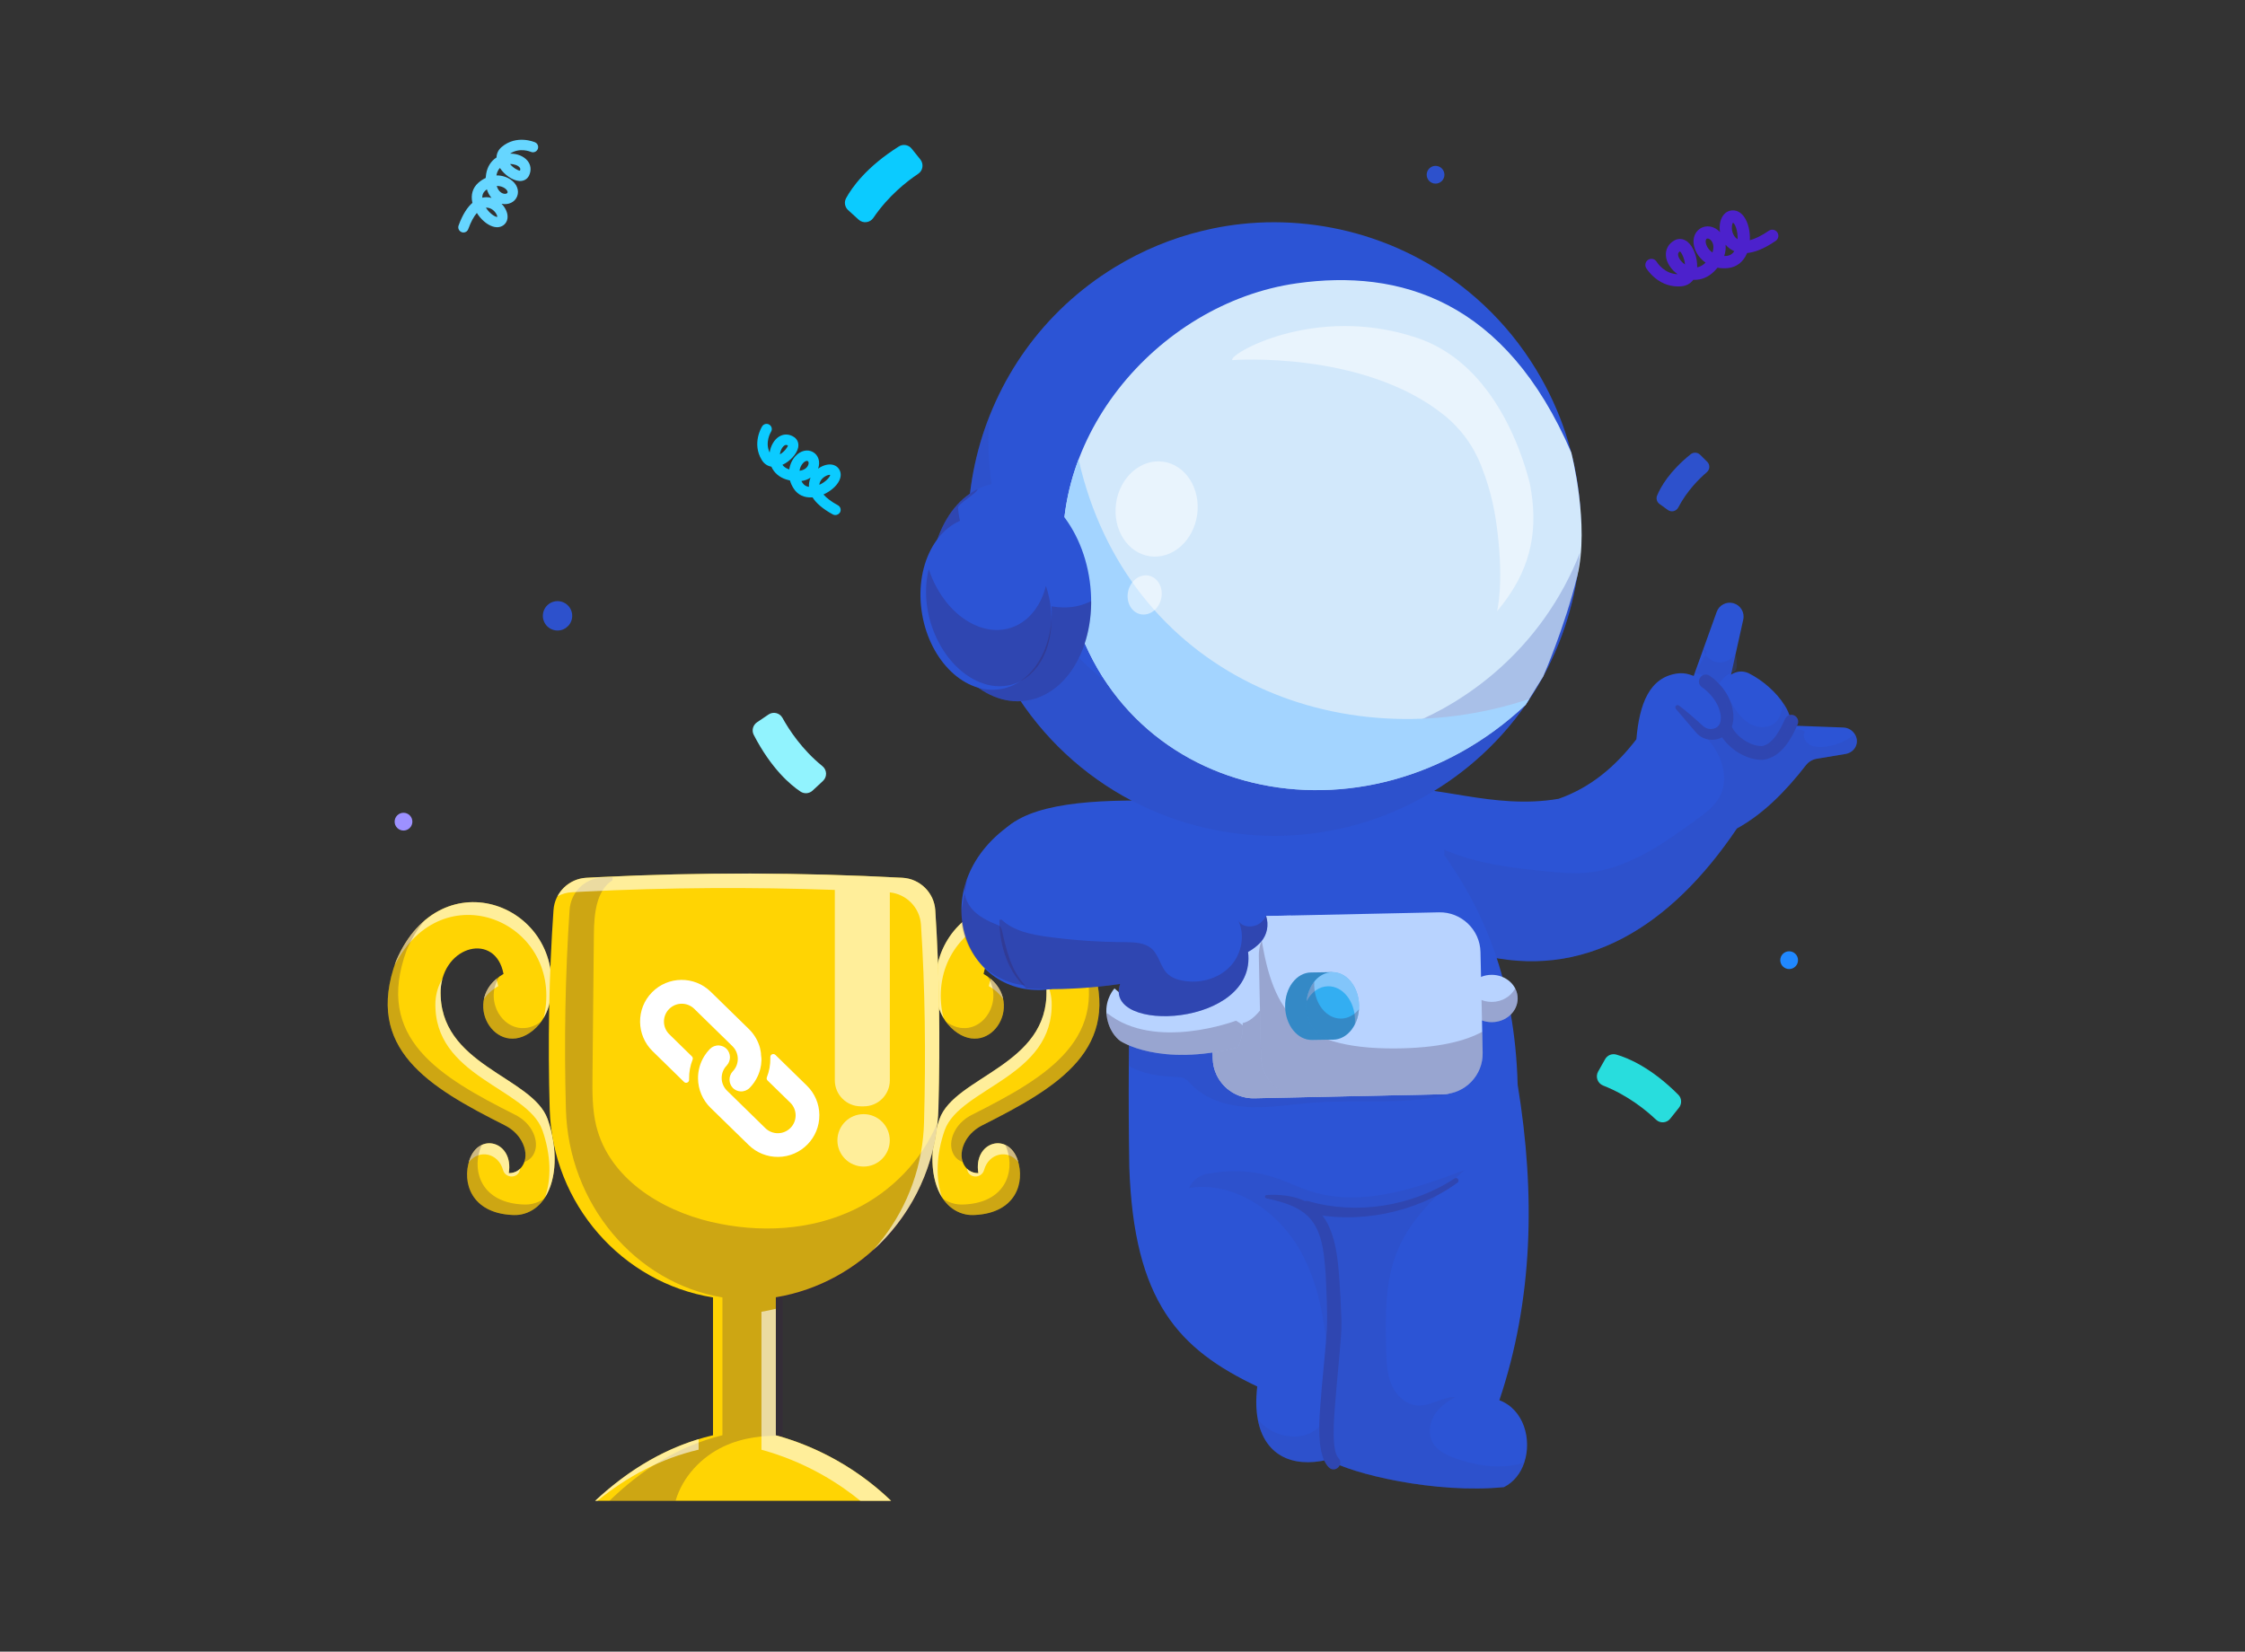 <?xml version="1.0" encoding="UTF-8"?>
<svg xmlns="http://www.w3.org/2000/svg" width="530" height="390" viewBox="0 0 530 390" fill="none">
  <rect x="0" y="0" width="530" height="390" fill="#333333" stroke="none"/>
  <g clip-path="url(#clip0_1756_448)">
    <path d="M398.742 162.686L405.275 144.482C405.852 142.872 407.573 141.977 409.215 142.43C410.902 142.895 411.932 144.595 411.547 146.307L407.913 162.698H398.742V162.686Z" fill="#2C54D5"></path>
    <path d="M438.189 176.032C438.189 176.054 438.177 176.066 438.166 176.088C437.77 177.131 436.796 177.845 435.698 178.027L428.848 179.172C427.863 179.342 426.98 179.874 426.357 180.668C421.477 186.959 416.178 192.253 410.042 195.63C394.406 218.845 373.89 231.745 349.095 225.329L339.8 208.145L328.059 186.449C338.464 184.862 352.333 191.312 367.969 188.614C375.668 185.905 381.476 180.849 386.311 174.569C387.024 166.215 389.379 159.913 396.025 159.017C396.987 158.893 397.973 158.983 398.901 159.278C401.256 160.026 403.396 161.103 405.185 162.69C407.46 159.686 409.872 157.725 412.737 158.915C416.246 160.672 419.439 163.529 421.296 166.521C421.602 167.009 421.873 167.508 422.1 168.006C422.621 169.14 422.938 170.262 422.983 171.328L435.177 171.781C436.343 171.826 437.351 172.472 437.894 173.379C438.381 174.15 438.528 175.102 438.189 176.032Z" fill="#2C54D5"></path>
    <path d="M403.635 159.58C406.783 161.779 409.251 165.406 409.217 169.385C409.24 170.836 408.719 172.377 407.609 173.352C405.583 175.268 402.175 175.098 400.409 172.967L400.125 172.638L395.642 167.39C395.449 167.163 395.472 166.812 395.699 166.619C395.914 166.426 396.231 166.46 396.434 166.642C398.291 168.047 400.024 169.578 401.722 171.13C402.277 171.697 402.979 172.128 403.794 172.139C406.885 172.083 406.522 168.852 405.605 166.766C404.824 165.032 403.488 163.49 401.846 162.289C400.024 161.065 401.79 158.367 403.635 159.58Z" fill="#2F46B1"></path>
    <path d="M415.996 179.426C411.513 179.426 407.097 175.912 405.772 172.636C405.433 171.809 405.84 170.868 406.667 170.528C407.493 170.199 408.433 170.596 408.773 171.423C409.667 173.645 412.883 176.127 415.894 176.184C417.898 175.867 419.665 173.826 421.419 169.757C421.77 168.941 422.733 168.555 423.548 168.918C424.363 169.269 424.748 170.233 424.386 171.049C422.948 174.382 420.525 178.87 416.2 179.415C416.132 179.415 416.064 179.426 415.996 179.426Z" fill="#2F46B1"></path>
    <g opacity="0.25">
      <path d="M398.277 169.531C399.183 170.359 400.1 171.209 400.972 172.082C399.987 171.356 399.081 170.427 398.277 169.531Z" fill="#2F46B1"></path>
    </g>
    <g opacity="0.25">
      <path d="M438.19 176.027C438.19 176.05 438.178 176.061 438.167 176.084C437.771 177.127 436.797 177.841 435.699 178.022L428.849 179.167C427.864 179.337 426.981 179.87 426.358 180.663C421.478 186.954 416.18 192.248 410.043 195.626C394.407 218.841 373.892 231.74 349.096 225.324L339.801 208.14C339.925 205.896 340.322 203.663 341.046 201.486L340.899 200.625C348.564 203.957 357.01 204.966 365.321 205.771C368.31 206.066 371.333 206.326 374.333 206.088C384.115 205.295 392.584 199.31 400.521 193.518C402.684 191.942 404.925 190.276 406.114 187.884C407.711 184.676 407.054 180.72 405.322 177.58C404.178 175.528 402.638 173.749 400.974 172.094C402.31 173.069 403.793 173.669 405.356 173.307C405.786 173.205 406.216 173.046 406.635 173.114C407.179 173.216 407.552 173.669 407.903 174.1C410.1 176.821 413.428 179.7 416.655 178.351C418.489 177.591 419.531 175.687 420.856 174.213C422.18 172.729 424.479 171.584 426.086 172.74C425.52 173.715 426.041 175.041 426.97 175.687C427.898 176.333 429.087 176.435 430.208 176.367C433.004 176.22 435.722 175.132 437.907 173.375C438.382 174.145 438.529 175.098 438.19 176.027Z" fill="#2F46B1"></path>
    </g>
    <g opacity="0.25">
      <path d="M406.454 162.122C407.043 163.131 407.632 164.14 408.232 165.148C409.443 167.223 410.734 169.377 412.749 170.68C414.765 171.984 417.742 172.154 419.373 170.385C420.426 169.252 420.697 167.62 420.924 166.089C422.373 167.336 422.701 169.547 422.101 171.372C421.501 173.197 420.154 174.659 418.671 175.872C418.274 176.2 417.844 176.529 417.335 176.654C416.95 176.744 416.554 176.722 416.169 176.699C414.074 176.552 411.889 176.257 410.157 175.067C409.273 174.455 408.549 173.639 407.835 172.834C407.654 172.63 407.462 172.403 407.383 172.142C407.292 171.825 407.371 171.496 407.439 171.168C408.107 168.107 407.677 164.82 406.262 162.031L406.454 162.122Z" fill="#2F46B1"></path>
    </g>
    <g opacity="0.25">
      <path d="M402.049 153.109C402.343 154.696 403.679 156.045 405.264 156.351C406.849 156.669 408.593 155.932 409.476 154.583C409.872 154.674 409.963 155.195 409.963 155.603C409.974 156.091 409.974 156.578 409.985 157.054C409.997 157.496 409.985 157.961 409.714 158.312C409.453 158.641 409.023 158.766 408.638 158.924C407.71 159.298 406.894 159.956 406.328 160.795C406.125 161.101 405.887 161.464 405.524 161.464C405.332 161.464 405.162 161.373 405.004 161.271C403.452 160.296 401.913 158.856 400.09 159.094C400.984 157.519 401.867 155.955 402.762 154.379C402.898 154.141 403.022 153.789 402.796 153.619L402.049 153.109Z" fill="#2F46B1"></path>
    </g>
    <path d="M359.85 345.353C359.024 347.824 357.416 349.955 355.061 351.145C338.882 352.766 319.113 348.028 313.531 344.661C304.7 346.77 298.496 343.29 296.956 335.276C296.514 332.997 296.458 330.368 296.809 327.386C278.286 318.59 267.688 307.402 266.601 275.55C266.477 267.513 266.432 259.556 266.488 251.678C266.511 247.767 266.556 243.879 266.624 240.014C266.805 229.381 267.156 218.896 267.677 208.592L236.938 196.169C242.87 189.685 257.974 188.608 275.229 189.152L329.699 187.531L339.946 200.488C350.238 214.532 357.631 231.694 358.288 256.11C362.545 282.022 361.911 307.017 353.974 330.628C359.771 332.816 361.673 339.901 359.85 345.353Z" fill="#2C54D5"></path>
    <path d="M313.7 346.487C310.202 342.939 311.753 332.352 312.047 327.58C312.331 324.418 313.044 317.231 313.236 314.17C313.44 309.738 313.146 305.283 312.965 300.885C312.546 295.399 312.149 288.961 307.054 285.832C304.665 284.279 301.71 283.565 298.925 282.942C298.721 282.896 298.597 282.681 298.642 282.477C298.687 282.307 298.835 282.193 299.004 282.182C300.533 282.069 302.084 282.125 303.635 282.341C313.61 283.712 315.421 292.123 316.078 300.636C316.373 304.456 316.576 308.174 316.701 311.971C316.746 314.34 316.474 316.562 316.305 318.886L315.501 327.863C315.263 330.833 314.969 333.803 314.867 336.716C314.821 338.167 314.833 339.618 314.969 340.978C315.082 342.078 315.297 343.45 315.92 344.198C317.425 345.705 315.252 347.972 313.7 346.487Z" fill="#2F46B1"></path>
    <path d="M308.867 283.622C320.257 286.932 333.368 284.858 343.365 278.283C344.011 277.83 344.735 278.782 344.079 279.269C338.984 282.965 333.04 285.368 326.892 286.581C320.744 287.771 314.313 287.782 308.176 286.229C307.44 286.059 306.976 285.311 307.169 284.574C307.361 283.838 308.131 283.395 308.867 283.622Z" fill="#2F46B1"></path>
    <g opacity="0.25">
      <path d="M359.849 345.356C359.023 347.827 357.415 349.958 355.06 351.148C338.881 352.769 319.112 348.031 313.531 344.664C304.699 346.773 298.495 343.293 296.955 335.279C297.872 336.265 298.936 337.115 300.114 337.784C303.76 339.836 308.911 339.824 311.651 336.639C313.882 334.043 313.916 330.269 313.768 326.845C313.327 316.077 312.308 304.934 307.088 295.515C301.858 286.084 291.362 278.795 280.73 280.507C281.58 278.455 283.742 277.117 285.939 277.038C290.852 276.12 295.993 276.449 300.759 277.99C303.76 278.965 306.59 280.405 309.602 281.357C321.433 285.063 334.114 280.665 345.731 276.312C339.628 281.719 333.322 287.376 330.095 294.868C326.913 302.225 327.049 310.523 327.23 318.537C327.298 321.348 327.378 324.238 328.453 326.834C329.529 329.43 331.85 331.708 334.658 331.878C337.726 332.071 340.511 329.793 343.591 329.872C341.598 330.915 339.719 332.298 338.575 334.225C337.432 336.152 337.126 338.679 338.235 340.64C339.288 342.511 341.383 343.531 343.41 344.279C347.667 345.832 352.252 346.682 356.747 346.059C357.777 345.911 358.83 345.673 359.849 345.356Z" fill="#2F46B1"></path>
    </g>
    <g opacity="0.25">
      <path d="M342.822 258.196C332.315 261.12 321.14 259.522 310.283 260.338C305.199 260.724 300.138 261.631 295.054 261.415C289.971 261.2 284.672 259.692 281.173 255.997C280.721 255.521 280.279 254.988 279.69 254.682C279.056 254.353 278.309 254.331 277.596 254.297C273.769 254.138 269.67 253.616 266.5 251.667C266.523 247.756 266.568 243.868 266.636 240.003C269.953 239.753 273.418 240.683 276.792 241.125C279.871 241.522 282.985 241.499 286.099 241.476C289.744 241.454 293.39 241.42 297.036 241.386C300.546 241.363 304.078 241.329 307.543 241.862C315.242 243.029 322.25 246.861 329.077 250.613C333.651 253.152 338.237 255.679 342.822 258.196Z" fill="#2F46B1"></path>
    </g>
    <path d="M352.164 241.356C355.547 241.356 358.29 238.854 358.29 235.768C358.29 232.682 355.547 230.18 352.164 230.18C348.781 230.18 346.039 232.682 346.039 235.768C346.039 238.854 348.781 241.356 352.164 241.356Z" fill="#B8D3FF"></path>
    <g opacity="0.25">
      <path d="M358.29 235.775C358.29 238.869 355.55 241.374 352.164 241.374C348.779 241.374 346.039 238.869 346.039 235.775C346.039 234.924 346.243 234.108 346.628 233.383C347.613 235.276 349.719 236.579 352.164 236.579C354.61 236.579 356.716 235.264 357.701 233.383C358.074 234.108 358.29 234.924 358.29 235.775Z" fill="#371A45"></path>
    </g>
    <path d="M340.651 258.374L296.098 259.326C290.822 259.439 286.418 255.211 286.305 249.929L285.795 226.193C285.693 221.568 288.92 217.612 293.268 216.614C293.879 216.467 294.525 216.399 295.181 216.376L339.722 215.424C344.999 215.311 349.414 219.539 349.516 224.821L349.924 243.626L350.026 248.569C350.15 253.851 345.927 258.26 340.651 258.374Z" fill="#B8D3FF"></path>
    <g opacity="0.25">
      <path d="M340.651 258.377L296.098 259.329C290.822 259.442 286.418 255.214 286.305 249.932L285.795 226.196C285.693 221.571 288.92 217.615 293.268 216.617C295.838 218.249 297.468 219.292 297.468 219.292C300.05 238.302 305.666 247.687 329.306 247.563C339.507 247.506 345.916 245.817 349.935 243.629L350.037 248.571C350.15 253.854 345.927 258.263 340.651 258.377Z" fill="#371A45"></path>
    </g>
    <path d="M342.44 258.17C341.862 258.306 341.273 258.374 340.651 258.385L296.098 259.338C292.237 259.417 288.83 257.173 287.244 253.885C286.667 252.684 286.327 251.357 286.305 249.941L286.078 239.399L285.999 235.919L285.795 226.204C285.682 220.922 289.905 216.513 295.181 216.399L304.805 216.195C300.389 217.125 297.095 221.115 297.185 225.796L297.457 238.617L297.695 249.533C297.808 254.815 302.224 259.043 307.488 258.929L342.44 258.17Z" fill="#B8D3FF"></path>
    <g opacity="0.25">
      <path d="M342.441 258.173C341.863 258.309 341.274 258.377 340.652 258.388L296.099 259.341C290.823 259.454 286.419 255.226 286.306 249.944L286 235.922C287.177 238.37 289.249 241.374 292.476 241.624C294.242 241.76 295.963 240.456 297.458 238.608L297.696 249.524C297.809 254.807 302.225 259.035 307.489 258.921L342.441 258.173Z" fill="#371A45"></path>
    </g>
    <path d="M315.854 237.493C315.865 238.366 314.744 245.473 314.744 245.473C314.744 245.473 312.503 245.507 309.751 245.552C306.309 245.609 303.468 242.084 303.4 237.686C303.332 233.288 306.06 229.672 309.502 229.626C311.823 229.592 314.495 229.547 314.495 229.547C314.495 229.547 315.831 236.065 315.854 237.493Z" fill="#33AEF2"></path>
    <g opacity="0.25">
      <path d="M315.854 237.493C315.865 238.366 314.744 245.473 314.744 245.473C314.744 245.473 312.503 245.507 309.751 245.552C306.309 245.609 303.468 242.084 303.4 237.686C303.332 233.288 306.06 229.672 309.502 229.626C311.823 229.592 314.495 229.547 314.495 229.547C314.495 229.547 315.831 236.065 315.854 237.493Z" fill="#371A45"></path>
    </g>
    <path d="M314.75 245.487C318.188 245.433 320.92 241.821 320.851 237.421C320.782 233.02 317.939 229.497 314.5 229.551C311.061 229.605 308.329 233.216 308.398 237.616C308.467 242.017 311.311 245.541 314.75 245.487Z" fill="#33AEF2"></path>
    <g opacity="0.6">
      <path d="M313.533 232.884C316.975 232.828 319.817 236.353 319.885 240.751C319.896 241.159 319.862 241.556 319.828 241.953C320.496 240.66 320.881 239.096 320.859 237.43C320.791 233.032 317.949 229.506 314.507 229.563C311.382 229.609 308.857 232.59 308.461 236.421C309.537 234.313 311.393 232.918 313.533 232.884Z" fill="#B8D3FF"></path>
    </g>
    <g opacity="0.25">
      <path d="M316.612 240.513C313.17 240.57 310.328 237.044 310.26 232.646C310.26 232.352 310.26 232.057 310.283 231.773C309.082 233.247 308.358 235.321 308.392 237.622C308.46 242.021 311.302 245.546 314.743 245.489C317.948 245.444 320.54 242.293 320.823 238.303C319.725 239.651 318.253 240.49 316.612 240.513Z" fill="#371A45"></path>
    </g>
    <path d="M292.225 247.333C273.623 252.026 264.464 245.791 264.464 245.791C264.464 245.791 261.78 244.057 261.237 239.682C261.225 239.614 261.225 239.546 261.225 239.489C260.852 235.805 263.105 233.391 263.105 233.391C273.238 242.72 289.916 236.156 289.916 236.156C292.508 237.811 293.335 240.056 293.403 242.096C293.527 244.896 292.225 247.333 292.225 247.333Z" fill="#B8D3FF"></path>
    <g opacity="0.25">
      <path d="M292.226 247.336C273.624 252.029 264.465 245.795 264.465 245.795C264.465 245.795 261.781 244.06 261.238 239.685C261.227 239.617 261.227 239.549 261.227 239.492C261.362 239.345 261.442 239.266 261.442 239.266C272.685 248.266 291.796 241.011 291.796 241.011C292.419 241.351 292.951 241.725 293.404 242.111C293.529 244.899 292.226 247.336 292.226 247.336Z" fill="#371A45"></path>
    </g>
    <path d="M368.751 149.966C364.574 161.336 357.554 171.696 347.964 179.914C346.005 181.592 343.956 183.167 341.794 184.652C340.741 185.378 339.665 186.069 338.555 186.761C335.215 188.801 331.785 190.535 328.275 191.975C325.252 193.222 322.172 194.242 319.07 195.058C315.323 196.044 311.541 196.702 307.737 197.064C306.355 197.189 304.974 197.28 303.581 197.336C278.277 198.266 253.221 185.854 239.102 162.662C218.292 128.508 229.071 83.938 263.173 63.104C269.74 59.091 276.703 56.246 283.802 54.523C284.628 54.319 285.466 54.126 286.304 53.956C288.546 53.491 290.799 53.14 293.052 52.891C298.271 52.324 303.502 52.346 308.665 52.913C313.817 53.48 318.912 54.591 323.814 56.234C325.377 56.756 326.916 57.334 328.445 57.957C330.732 58.91 332.974 59.964 335.17 61.154C346.107 67.037 355.674 75.811 362.604 87.191C374.594 106.835 376.111 129.925 368.751 149.966Z" fill="#2C54D5"></path>
    <path d="M360.181 166.416C322.49 201.862 262.393 189.234 252.044 139.019C245.002 104.854 272.967 71.573 306.175 66.892C330.348 63.491 355.426 70.757 370.949 106.86C370.949 106.86 375.353 123.909 372.341 136.128C369.318 148.348 364.325 159.717 364.325 159.717L360.181 166.416Z" fill="#D2E8FB"></path>
    <g opacity="0.25">
      <path d="M239.1 162.64C253.219 185.832 278.275 198.244 303.579 197.314C304.961 197.258 306.342 197.167 307.723 197.042C311.516 196.68 315.309 196.022 319.057 195.036C322.159 194.22 325.239 193.2 328.262 191.953C331.772 190.513 335.213 188.779 338.553 186.739C339.652 186.047 340.739 185.356 341.792 184.63C343.954 183.145 346.003 181.558 347.962 179.892C357.552 171.685 364.583 161.313 368.749 149.944C371.048 143.698 372.474 137.158 372.995 130.515C368.772 141.273 361.945 151.066 352.797 158.899C350.838 160.577 348.789 162.152 346.626 163.637C345.573 164.363 344.498 165.054 343.388 165.746C340.048 167.786 336.606 169.52 333.108 170.96C330.085 172.207 327.005 173.227 323.903 174.043C320.155 175.018 316.362 175.687 312.569 176.049C311.188 176.174 309.795 176.265 308.414 176.321C283.109 177.251 258.053 164.839 243.935 141.647C235.692 128.124 232.409 112.957 233.564 98.289C225.536 118.693 226.804 142.485 239.1 162.64Z" fill="#2F46B1"></path>
    </g>
    <path d="M252.031 139.013C262.391 189.229 322.477 201.856 360.168 166.411L361.006 165.05C316.046 180.002 266.048 159.031 254.624 108.453C251.012 118.009 249.857 128.471 252.031 139.013Z" fill="#A3D4FF"></path>
    <path d="M242.134 165.464C252.424 164.06 259.203 151.432 257.274 137.259C255.345 123.086 245.439 112.734 235.149 114.138C224.858 115.542 218.079 128.169 220.008 142.343C221.937 156.516 231.843 166.868 242.134 165.464Z" fill="#2C54D5"></path>
    <g opacity="0.25">
      <path d="M240.799 165.572C250.502 165.22 257.657 154.882 257.612 141.937C255.846 142.822 253.921 143.343 251.883 143.422C241.478 143.796 227.348 134.15 226.159 119.913C226.08 118.961 230.779 116.433 230.779 115.492C223.521 119.131 218.879 129.038 219.83 140.475C221.008 154.712 230.394 165.946 240.799 165.572Z" fill="#371A45"></path>
    </g>
    <path d="M236.263 162.708C244.601 161.277 249.808 151.044 247.892 139.851C245.976 128.658 237.663 120.745 229.325 122.175C220.986 123.606 215.78 133.839 217.695 145.032C219.611 156.224 227.924 164.138 236.263 162.708Z" fill="#2C54D5"></path>
    <g opacity="0.25">
      <path d="M247.931 149.924C248.566 146.082 248.147 142.046 246.924 138.34C244.75 146.977 237.402 151.047 229.861 147.453C224.993 145.141 221.155 140.153 219.264 134.406C219.128 134.95 219.004 135.517 218.913 136.107C217.305 145.889 222.502 156.93 230.518 160.738C238.534 164.558 246.324 159.707 247.931 149.924Z" fill="#371A45"></path>
    </g>
    <g opacity="0.5">
      <path d="M290.934 85.034C290.934 85.034 321.549 82.699 340.694 97.843C340.717 97.855 340.74 97.877 340.751 97.889C344.782 101.074 347.872 105.302 349.729 110.097C352.198 116.433 352.967 121.16 353.488 125.343C355.062 138.084 353.42 144.341 353.42 144.341C359.829 136.712 362.953 128.573 361.753 117.952C361.629 116.909 361.47 115.832 361.267 114.733C361.221 114.483 361.165 114.234 361.119 113.973V113.962C360.553 111.763 359.693 108.907 358.47 105.767C354.756 96.29 347.635 84.218 334.637 79.809C310.34 71.579 289.722 83.833 290.934 85.034Z" fill="white"></path>
    </g>
    <g opacity="0.5">
      <path d="M282.632 121.523C283.49 115.354 279.898 109.755 274.609 109.018C269.32 108.28 264.337 112.684 263.479 118.853C262.621 125.022 266.213 130.621 271.502 131.358C276.791 132.096 281.774 127.692 282.632 121.523Z" fill="white"></path>
    </g>
    <g opacity="0.5">
      <path d="M274.133 141.365C274.701 138.856 273.416 136.426 271.263 135.937C269.111 135.449 266.905 137.087 266.337 139.597C265.769 142.106 267.054 144.537 269.207 145.025C271.359 145.513 273.565 143.875 274.133 141.365Z" fill="white"></path>
    </g>
    <path d="M225.253 243.32C234.005 250.439 242.666 236.032 232.205 229.967C234.062 220.06 246.425 223.155 247.048 233.685C247.671 251.641 225.412 254.112 221.8 264.245C218.188 274.617 220.543 285.125 227.914 286.735C228.672 286.905 229.454 286.927 230.235 286.882C239.802 286.372 242.032 279.276 240.244 273.914C237.968 267.193 229.737 269.584 230.971 277.009C227.767 277.077 225.683 273.359 228.004 269.301C228.91 267.725 230.314 266.501 231.933 265.696C249.822 256.685 265.152 247.651 257.555 226.873C246.958 202.128 217.316 213.837 221.211 236.202C221.687 238.968 223.068 241.541 225.253 243.32Z" fill="#FFD403"></path>
    <g opacity="0.6">
      <path d="M221.79 264.236C225.402 254.102 247.661 251.631 247.039 233.676C246.982 232.781 246.846 231.942 246.631 231.148C247.537 232.611 248.148 234.424 248.273 236.533C248.895 254.352 226.636 256.812 223.024 266.866C220.998 272.647 220.85 278.473 222.424 282.758C219.639 278.428 219.322 271.298 221.79 264.236Z" fill="white"></path>
      <path d="M228.301 275.97C228.991 276.638 229.92 277.024 230.973 277.001C229.739 269.577 237.97 267.185 240.246 273.907C240.302 274.077 240.359 274.247 240.404 274.428C237.925 271.243 233.418 272.32 232.331 276.242C231.731 278.384 228.663 278.305 228.323 276.106C228.312 276.06 228.301 276.015 228.301 275.97Z" fill="white"></path>
      <path d="M222.447 239.047C222.527 239.512 222.651 239.977 222.776 240.43C222.006 239.138 221.462 237.698 221.202 236.202C217.307 213.837 246.948 202.128 257.546 226.873C257.67 227.224 257.784 227.576 257.897 227.916C246.643 205.846 218.654 217.431 222.447 239.047Z" fill="white"></path>
      <path d="M236.815 235.883C236.045 234.761 234.947 233.718 233.441 232.857C233.555 232.244 233.713 231.678 233.906 231.156C235.547 232.55 236.464 234.205 236.815 235.883Z" fill="white"></path>
    </g>
    <g opacity="0.25">
      <path d="M225.256 243.322C224.509 242.71 223.863 242.007 223.309 241.236C230.611 246.484 237.586 237.11 233.114 230.547C242.137 236.883 233.736 250.225 225.256 243.322Z" fill="#371A45"></path>
      <path d="M225.436 284.256C226.195 284.426 226.976 284.448 227.757 284.403C237.325 283.893 239.555 276.797 237.766 271.435C237.63 271.039 237.472 270.676 237.302 270.336C238.525 270.88 239.612 272.048 240.246 273.907C242.035 279.28 239.804 286.364 230.237 286.874C229.467 286.92 228.675 286.885 227.916 286.727C225.685 286.239 223.908 284.924 222.617 283.054C223.455 283.621 224.395 284.029 225.436 284.256Z" fill="#371A45"></path>
      <path d="M228.007 269.304C226.932 271.174 226.807 272.977 227.294 274.371C224.815 273.612 223.524 270.347 225.539 266.833C226.445 265.257 227.849 264.033 229.468 263.228C247.357 254.217 262.687 245.183 255.09 224.405C253.878 221.571 252.418 219.225 250.788 217.32C253.426 219.542 255.769 222.693 257.558 226.887C265.155 247.654 249.825 256.699 231.936 265.711C230.306 266.504 228.902 267.728 228.007 269.304Z" fill="#371A45"></path>
    </g>
    <path d="M125.822 243.32C117.07 250.439 108.409 236.032 118.87 229.967C117.013 220.06 104.65 223.155 104.027 233.685C103.404 251.641 125.663 254.112 129.275 264.245C132.887 274.617 130.532 285.125 123.161 286.735C122.403 286.905 121.621 286.927 120.84 286.882C111.273 286.372 109.043 279.276 110.832 273.914C113.107 267.193 121.338 269.584 120.104 277.009C123.308 277.077 125.392 273.359 123.071 269.301C122.165 267.725 120.761 266.501 119.142 265.696C101.253 256.685 85.923 247.651 93.52 226.873C104.118 202.128 133.759 213.837 129.864 236.202C129.377 238.968 127.996 241.541 125.822 243.32Z" fill="#FFD403"></path>
    <g opacity="0.6">
      <path d="M129.28 264.236C125.669 254.102 103.409 251.631 104.032 233.676C104.089 232.781 104.225 231.942 104.44 231.148C103.534 232.611 102.923 234.424 102.798 236.533C102.175 254.352 124.435 256.812 128.046 266.866C130.073 272.647 130.22 278.473 128.646 282.758C131.432 278.428 131.749 271.298 129.28 264.236Z" fill="white"></path>
      <path d="M122.779 275.97C122.088 276.638 121.16 277.024 120.107 277.001C121.341 269.577 113.11 267.185 110.834 273.907C110.778 274.077 110.721 274.247 110.676 274.428C113.155 271.243 117.662 272.32 118.748 276.242C119.349 278.384 122.417 278.305 122.756 276.106C122.768 276.06 122.768 276.015 122.779 275.97Z" fill="white"></path>
      <path d="M128.633 239.047C128.554 239.512 128.429 239.977 128.305 240.43C129.075 239.138 129.618 237.698 129.879 236.202C133.773 213.837 104.132 202.128 93.535 226.873C93.41 227.224 93.297 227.576 93.184 227.916C104.426 205.846 132.415 217.431 128.633 239.047Z" fill="white"></path>
      <path d="M114.254 235.883C115.024 234.761 116.122 233.718 117.628 232.857C117.515 232.244 117.356 231.678 117.164 231.156C115.522 232.55 114.616 234.205 114.254 235.883Z" fill="white"></path>
    </g>
    <g opacity="0.25">
      <path d="M125.821 243.322C126.568 242.71 127.214 242.007 127.768 241.236C120.466 246.484 113.491 237.11 117.964 230.547C108.929 236.883 117.33 250.225 125.821 243.322Z" fill="#371A45"></path>
      <path d="M125.64 284.256C124.881 284.426 124.1 284.448 123.319 284.403C113.752 283.893 111.521 276.797 113.31 271.435C113.446 271.039 113.604 270.676 113.774 270.336C112.551 270.88 111.465 272.048 110.83 273.907C109.042 279.28 111.272 286.364 120.839 286.874C121.609 286.92 122.402 286.885 123.16 286.727C125.391 286.239 127.168 284.924 128.459 283.054C127.621 283.621 126.681 284.029 125.64 284.256Z" fill="#371A45"></path>
      <path d="M123.071 269.304C124.146 271.174 124.271 272.977 123.784 274.371C126.264 273.612 127.554 270.347 125.539 266.833C124.633 265.257 123.229 264.033 121.61 263.228C103.721 254.217 88.391 245.183 95.988 224.405C97.2 221.571 98.66 219.225 100.291 217.32C97.653 219.542 95.309 222.693 93.52 226.887C85.923 247.654 101.253 256.699 119.142 265.711C120.761 266.504 122.165 267.728 123.071 269.304Z" fill="#371A45"></path>
    </g>
    <path d="M221.531 261.695C221.497 262.818 221.429 263.928 221.315 265.028C219.266 285.919 203.483 302.945 183.16 306.323V338.9C183.386 338.957 183.624 339.025 183.862 339.093C187.655 340.181 192.376 341.927 197.46 344.783C203.11 347.957 207.367 351.482 210.367 354.373H140.51C148.537 346.926 157.617 341.417 168.328 338.9V306.357C146.85 302.922 130.422 284.287 129.776 261.967C129.323 246.098 129.595 230.399 130.671 214.892C130.954 210.754 134.305 207.479 138.438 207.263C139.389 207.218 140.34 207.161 141.291 207.116C165.181 205.937 189.081 205.982 213.028 207.263C217.172 207.49 220.523 210.766 220.795 214.903C221.78 229.843 221.972 245.486 221.531 261.695Z" fill="#FFD403"></path>
    <g opacity="0.25">
      <path d="M184.755 306.324V338.902C184.97 338.958 185.197 339.026 185.423 339.094C180.408 338.8 175.358 339.423 170.807 341.565C165.576 344.025 161.137 348.707 159.496 354.374H143.883C151.57 346.927 160.277 341.418 170.546 338.902V306.358C149.963 302.912 134.225 284.277 133.602 261.969C133.161 246.099 133.432 230.4 134.463 214.893C134.734 210.756 137.938 207.48 141.913 207.265C142.83 207.219 143.735 207.163 144.641 207.117L144.573 207.865C140.724 210.325 140.248 215.879 140.203 220.606C140.09 231.681 139.988 242.767 139.875 253.841C139.829 257.865 139.807 261.946 140.758 265.845C143.792 278.19 155.986 285.75 167.897 288.527C179.208 291.169 191.413 290.625 201.92 285.501C210.434 281.352 217.669 273.996 221.326 265.029C219.344 285.92 204.229 302.946 184.755 306.324Z" fill="#371A45"></path>
    </g>
    <g opacity="0.6">
      <path d="M141.029 354.375C148.071 348.662 155.917 344.422 164.93 342.303V339.82C155.679 342.631 147.675 347.732 140.508 354.375H141.029Z" fill="white"></path>
    </g>
    <g opacity="0.6">
      <path d="M220.805 214.907C220.522 210.758 217.171 207.482 213.038 207.267C189.103 205.997 165.191 205.941 141.301 207.12C140.35 207.165 139.399 207.21 138.448 207.267C135.482 207.426 132.934 209.149 131.621 211.631C132.651 211.076 133.818 210.735 135.052 210.679C136.003 210.633 136.954 210.577 137.905 210.531C157.617 209.557 177.34 209.432 197.085 210.135V255.091C197.085 258.48 199.837 261.234 203.222 261.234H203.935C207.321 261.234 210.072 258.48 210.072 255.091V210.713C214.012 211.132 217.148 214.306 217.42 218.319C218.394 233.259 218.586 248.89 218.145 265.111C218.111 266.233 218.043 267.344 217.929 268.444C216.922 278.679 212.619 287.986 206.109 295.206C214.51 287.623 220.16 276.968 221.337 265.043C221.451 263.943 221.519 262.833 221.553 261.71C221.971 245.49 221.779 229.847 220.805 214.907Z" fill="white"></path>
    </g>
    <g opacity="0.6">
      <path d="M183.86 339.112C183.623 339.044 183.396 338.976 183.158 338.919V309.039C182.037 309.311 180.905 309.56 179.762 309.742V342.32C179.988 342.376 180.226 342.444 180.464 342.512C184.257 343.6 188.978 345.346 194.062 348.203C197.628 350.209 200.628 352.351 203.119 354.38H210.365C207.365 351.501 203.108 347.965 197.458 344.791C192.386 341.946 187.653 340.189 183.86 339.112Z" fill="white"></path>
    </g>
    <g opacity="0.6">
      <path d="M203.877 275.456C207.291 275.456 210.059 272.685 210.059 269.267C210.059 265.849 207.291 263.078 203.877 263.078C200.463 263.078 197.695 265.849 197.695 269.267C197.695 272.685 200.463 275.456 203.877 275.456Z" fill="white"></path>
    </g>
    <path d="M246.643 198.863L248.285 233.526C227.226 236.655 217.331 208.407 239.624 194L246.643 198.863Z" fill="#2C54D5"></path>
    <path d="M297.624 222.47C296.854 223.32 295.88 224.091 294.646 224.782C296.809 242.601 260.284 244.177 264.439 232.343C257.068 233.42 249.697 233.782 242.327 233.42C238.171 229.747 235.941 223.569 235.93 217.233C235.918 209.604 239.134 201.749 246.108 197.781C257.974 198.393 269.296 199.493 279.69 201.397C282.203 201.851 284.603 202.825 286.721 204.254C290.853 207.065 294.578 210.307 297.737 214.149C298.258 214.784 298.654 215.51 298.892 216.258C299.594 218.366 299.186 220.747 297.624 222.47Z" fill="#2C54D5"></path>
    <g opacity="0.25">
      <path d="M297.624 222.465C296.854 223.315 295.88 224.086 294.646 224.778C296.809 242.597 260.284 244.172 264.439 232.338C257.068 233.415 249.697 233.778 242.327 233.415C238.171 229.743 235.941 223.565 235.93 217.228L236.417 217.126C239.315 219.869 243.493 220.686 247.444 221.218C253.388 222.023 259.389 222.431 265.39 222.465C267.722 222.477 270.315 222.522 272.013 224.132C273.666 225.696 273.961 228.303 275.591 229.901C276.576 230.865 277.935 231.341 279.293 231.579C283.245 232.293 287.581 231.148 290.366 228.258C293.095 225.424 294.035 220.89 292.325 217.353C293.299 219.167 296.254 219.167 297.805 217.716C298.258 217.285 298.62 216.786 298.915 216.242C299.594 218.362 299.186 220.742 297.624 222.465Z" fill="#371A45"></path>
    </g>
    <g opacity="0.25">
      <path d="M228.299 207.672C227.11 209.78 227.755 212.569 229.295 214.439C230.835 216.309 233.088 217.443 235.33 218.327C235.658 218.452 235.998 218.599 236.213 218.871C236.394 219.109 236.473 219.404 236.541 219.699C237.594 224.346 238.715 229.266 242.033 232.678C237.832 232.27 233.824 230.206 231.05 227.021C228.276 223.847 226.759 219.585 226.918 215.369" fill="#371A45"></path>
    </g>
    <path d="M184.721 169.501C186.226 172.233 189.283 176.959 194.152 180.904C195.25 181.788 195.318 183.432 194.288 184.395L191.831 186.685C191.05 187.411 189.872 187.501 188.978 186.912C186.623 185.347 182.083 181.527 177.939 173.513C177.407 172.482 177.746 171.212 178.709 170.555L181.426 168.719C182.535 167.959 184.064 168.322 184.721 169.501Z" fill="#91F3FE"></path>
    <path d="M216.773 41.036C214.169 42.77 209.708 46.239 206.187 51.442C205.394 52.609 203.764 52.825 202.711 51.872L200.22 49.605C199.427 48.88 199.235 47.712 199.756 46.772C201.126 44.278 204.545 39.404 212.21 34.575C213.195 33.951 214.497 34.189 215.222 35.096L217.282 37.658C218.12 38.723 217.894 40.288 216.773 41.036Z" fill="#0BCBFF"></path>
    <path d="M390.95 264.377C388.686 262.224 384.327 258.619 378.473 256.329C377.16 255.808 376.594 254.266 377.285 253.031L378.938 250.095C379.47 249.154 380.568 248.712 381.598 249.018C384.327 249.8 389.829 252.079 396.215 258.494C397.042 259.322 397.098 260.637 396.374 261.555L394.324 264.128C393.509 265.194 391.935 265.318 390.95 264.377Z" fill="#28DDDD"></path>
    <path d="M402.954 111.498C401.233 112.961 398.312 115.806 396.206 119.83C395.731 120.737 394.576 121.02 393.75 120.419L391.78 119.002C391.145 118.549 390.919 117.721 391.213 117.007C391.995 115.114 394.044 111.34 399.15 107.248C399.807 106.726 400.758 106.783 401.358 107.372L403.045 109.039C403.736 109.73 403.69 110.864 402.954 111.498Z" fill="#2D51CC"></path>
    <path d="M135.043 145.969C135.35 144.078 134.067 142.296 132.178 141.989C130.29 141.682 128.51 142.966 128.203 144.857C127.897 146.748 129.18 148.53 131.068 148.837C132.957 149.144 134.737 147.86 135.043 145.969Z" fill="#2D51CC"></path>
    <path d="M423.183 228.658C424.252 228.215 424.759 226.988 424.317 225.918C423.874 224.848 422.648 224.34 421.58 224.783C420.511 225.227 420.003 226.453 420.446 227.523C420.889 228.593 422.114 229.102 423.183 228.658Z" fill="#2088FF"></path>
    <path d="M340.945 41.743C341.211 40.616 340.514 39.487 339.388 39.221C338.262 38.954 337.134 39.652 336.868 40.779C336.602 41.907 337.299 43.036 338.425 43.302C339.551 43.568 340.679 42.87 340.945 41.743Z" fill="#2D51CC"></path>
    <path d="M96.74 195.498C97.558 194.68 97.558 193.352 96.74 192.533C95.922 191.714 94.596 191.714 93.778 192.533C92.96 193.352 92.96 194.68 93.778 195.498C94.596 196.317 95.922 196.317 96.74 195.498Z" fill="#9D91FF"></path>
    <path d="M396.162 67.638C391.282 67.638 388.746 63.489 388.633 63.308C388.225 62.627 388.452 61.732 389.131 61.324C389.81 60.916 390.693 61.131 391.101 61.811C391.18 61.947 392.89 64.668 396.049 64.747C394.486 63.648 393.411 61.993 393.286 60.383C393.173 58.853 393.909 57.538 395.313 56.756C396.298 56.212 397.453 56.336 398.392 57.096C399.83 58.263 400.747 60.87 400.668 63.126C401.302 63.002 401.981 62.684 402.661 62.015C401.427 61.154 400.566 59.986 400.136 58.807C399.423 56.846 399.887 54.953 401.325 54.001C402.785 53.026 404.744 53.367 406.057 54.806C405.922 53.956 405.955 53.106 406.137 52.358C406.51 50.839 407.484 49.841 408.752 49.694C409.862 49.558 410.903 50.057 411.684 51.111C412.703 52.482 413.202 54.625 413.1 56.71C414.379 56.393 415.896 55.645 417.583 54.489C418.24 54.035 419.134 54.205 419.587 54.863C420.04 55.52 419.87 56.416 419.214 56.869C416.44 58.785 414.209 59.59 412.454 59.748C412.432 59.794 412.42 59.839 412.398 59.884C411.549 61.857 409.975 63.069 407.993 63.296C407.088 63.398 406.25 63.353 405.48 63.206C405.242 63.489 404.993 63.772 404.71 64.056C403.295 65.473 401.563 66.164 399.751 66.073C399.094 66.957 398.109 67.502 396.932 67.604C396.66 67.626 396.411 67.638 396.162 67.638ZM396.592 59.352C396.184 59.624 396.139 59.907 396.162 60.168C396.218 60.859 396.819 61.789 397.792 62.446C397.69 61.018 397.011 59.68 396.592 59.352ZM407.371 57.776C407.461 58.615 407.371 59.51 407.054 60.451C407.258 60.451 407.461 60.44 407.676 60.417C408.503 60.326 409.069 59.873 409.443 59.306C409.08 59.148 408.752 58.966 408.469 58.773C408.039 58.49 407.676 58.15 407.371 57.776ZM403.159 56.325C403.068 56.325 402.989 56.348 402.91 56.393C402.627 56.586 402.593 57.164 402.831 57.81C403.068 58.479 403.567 59.136 404.268 59.624C404.687 58.467 404.518 57.47 403.997 56.824C403.77 56.552 403.442 56.325 403.159 56.325ZM409.126 52.573C408.831 52.924 408.582 54.557 409.477 55.804C409.68 56.087 409.93 56.314 410.213 56.484C410.303 54.364 409.545 52.777 409.126 52.573Z" fill="#4C21CC"></path>
    <path d="M197.209 121.621C197.005 121.621 196.813 121.575 196.62 121.473C194.084 120.091 192.624 118.708 191.82 117.438C191.775 117.438 191.729 117.449 191.695 117.449C189.861 117.563 188.333 116.837 187.404 115.409C186.974 114.763 186.68 114.105 186.498 113.459C186.193 113.391 185.876 113.301 185.559 113.199C183.928 112.666 182.74 111.612 182.105 110.195C181.177 110.036 180.385 109.503 179.852 108.631C177.429 104.709 179.83 100.82 179.932 100.662C180.294 100.084 181.053 99.914 181.63 100.276C182.207 100.639 182.377 101.399 182.015 101.965C181.947 102.079 180.532 104.436 181.698 106.862C181.936 105.253 182.773 103.79 183.951 103.076C185.072 102.396 186.363 102.453 187.495 103.224C188.287 103.768 188.638 104.686 188.423 105.706C188.095 107.248 186.464 108.959 184.71 109.764C185.049 110.206 185.559 110.592 186.329 110.852C186.51 109.583 187.065 108.472 187.801 107.69C189.012 106.386 190.631 106.012 191.922 106.738C193.235 107.474 193.722 109.095 193.133 110.66C193.733 110.229 194.39 109.923 195.024 109.775C196.315 109.469 197.458 109.832 198.058 110.739C198.59 111.532 198.613 112.519 198.115 113.516C197.47 114.831 196.02 116.032 194.401 116.758C195.137 117.608 196.292 118.481 197.821 119.308C198.421 119.637 198.636 120.385 198.319 120.975C198.07 121.383 197.639 121.621 197.209 121.621ZM189.193 113.584C189.272 113.743 189.363 113.89 189.465 114.037C189.85 114.627 190.416 114.888 190.982 114.956C190.959 114.616 190.971 114.298 191.016 114.003C191.073 113.573 191.197 113.165 191.356 112.791C190.756 113.187 190.031 113.471 189.193 113.584ZM195.873 112.122C195.386 112.122 194.22 112.587 193.665 113.652C193.529 113.913 193.45 114.196 193.428 114.48C195.069 113.731 195.986 112.541 195.986 112.144C195.964 112.122 195.918 112.122 195.873 112.122ZM190.495 108.823C190.235 108.823 189.884 109.016 189.578 109.356C189.17 109.798 188.853 110.422 188.752 111.158C189.793 111.034 190.484 110.512 190.778 109.866C190.948 109.492 190.971 109.027 190.688 108.869C190.631 108.835 190.563 108.823 190.495 108.823ZM185.581 105.06C185.434 105.06 185.321 105.117 185.219 105.173C184.721 105.479 184.234 106.307 184.121 107.293C185.162 106.67 185.921 105.638 186.012 105.196C185.83 105.094 185.695 105.06 185.581 105.06Z" fill="#0BCBFF"></path>
    <path d="M109.418 54.899C109.283 54.899 109.135 54.876 109 54.819C108.366 54.593 108.026 53.879 108.264 53.244C109.249 50.535 110.392 48.88 111.536 47.894C111.524 47.848 111.513 47.814 111.502 47.769C111.117 45.967 111.604 44.357 112.872 43.212C113.449 42.691 114.049 42.305 114.661 42.022C114.683 41.705 114.717 41.387 114.774 41.047C115.057 39.358 115.929 38.009 117.219 37.182C117.242 36.241 117.65 35.38 118.42 34.722C121.929 31.73 126.13 33.532 126.311 33.6C126.934 33.872 127.217 34.597 126.945 35.221C126.673 35.844 125.949 36.128 125.326 35.855C125.213 35.81 122.665 34.756 120.435 36.275C122.088 36.252 123.628 36.876 124.511 37.93C125.349 38.939 125.485 40.22 124.896 41.455C124.477 42.328 123.616 42.804 122.586 42.736C121.012 42.634 119.076 41.274 118.023 39.664C117.638 40.061 117.333 40.628 117.197 41.421C118.465 41.398 119.665 41.795 120.548 42.396C122.02 43.405 122.62 44.947 122.099 46.329C121.567 47.735 120.039 48.46 118.408 48.12C118.929 48.642 119.325 49.254 119.563 49.855C120.05 51.09 119.869 52.269 119.065 53.006C118.363 53.652 117.389 53.822 116.325 53.482C114.932 53.04 113.528 51.793 112.577 50.285C111.841 51.136 111.162 52.405 110.562 54.049C110.392 54.581 109.928 54.899 109.418 54.899ZM114.706 49.038C115.691 50.546 117.004 51.283 117.401 51.215C117.435 50.83 116.8 49.56 115.555 49.141C115.272 49.061 114.989 49.016 114.706 49.038ZM114.853 46.567C115.261 46.567 115.657 46.624 116.042 46.726C115.566 46.193 115.181 45.513 114.944 44.708C114.808 44.81 114.672 44.924 114.536 45.037C114.004 45.513 113.845 46.103 113.857 46.681C114.185 46.613 114.502 46.579 114.796 46.567C114.808 46.567 114.83 46.567 114.853 46.567ZM117.276 43.904C117.559 44.924 118.17 45.525 118.85 45.717C119.246 45.831 119.699 45.774 119.812 45.479C119.914 45.207 119.654 44.788 119.167 44.448C118.68 44.108 118.023 43.904 117.299 43.904C117.299 43.904 117.287 43.904 117.276 43.904ZM120.401 38.735C121.171 39.675 122.303 40.276 122.756 40.299C122.914 39.902 122.801 39.687 122.654 39.517C122.28 39.063 121.386 38.712 120.401 38.735Z" fill="#66D6FF"></path>
    <g clip-path="url(#clip1_1756_448)">
      <path d="M167.585 247.696C167.089 248.2 166.651 248.757 166.279 249.358C165.285 250.949 164.769 252.792 164.79 254.668C164.815 257.271 165.878 259.757 167.743 261.574L176.768 270.388C178.627 272.202 181.13 273.205 183.727 273.177C189.147 273.118 193.493 268.677 193.434 263.258C193.414 260.658 192.355 258.174 190.495 256.358L183.051 249.082C182.917 248.95 182.735 248.877 182.547 248.881C182.16 248.887 181.852 249.206 181.858 249.593L181.861 249.874C181.884 251.411 181.607 252.939 181.044 254.37C180.939 254.633 181.003 254.934 181.206 255.132L186.566 260.364C188.228 261.988 188.259 264.653 186.634 266.315C185.009 267.977 182.345 268.007 180.683 266.383L171.637 257.534C169.978 255.91 169.948 253.25 171.569 251.59C172.598 250.471 172.578 248.745 171.524 247.65C171.042 247.18 170.407 246.898 169.734 246.858C168.931 246.816 168.148 247.121 167.585 247.696Z" fill="white"></path>
      <path d="M153.905 234.331C150.117 238.207 150.188 244.421 154.064 248.21L161.494 255.479C161.699 255.678 162.005 255.733 162.266 255.617C162.529 255.502 162.695 255.239 162.686 254.953L162.683 254.694C162.663 253.158 162.943 251.633 163.509 250.205C163.614 249.941 163.549 249.64 163.346 249.443L158.014 244.225C156.352 242.6 156.322 239.936 157.946 238.274C159.571 236.612 162.235 236.581 163.897 238.206L170.54 244.706L170.604 244.761L172.915 247.034C174.574 248.657 174.604 251.317 172.983 252.978C171.954 254.096 171.974 255.823 173.028 256.917C173.514 257.391 174.155 257.672 174.832 257.71C175.635 257.752 176.418 257.447 176.981 256.872C177.787 256.051 178.441 255.095 178.912 254.046C178.98 253.898 179.035 253.75 179.096 253.602C179.158 253.454 179.205 253.299 179.259 253.152C179.314 253.004 179.361 252.849 179.401 252.701L179.509 252.286C179.576 252.005 179.629 251.724 179.674 251.436C179.722 251.09 179.751 250.741 179.761 250.391L179.755 249.9L179.754 249.858L179.701 249.438C179.692 249.284 179.655 249.123 179.653 248.941L179.65 248.703L179.575 248.22L179.53 247.996L179.441 247.59L179.44 247.513C178.988 245.796 178.079 244.234 176.809 242.994L167.784 234.173C163.908 230.384 157.694 230.455 153.905 234.331Z" fill="white"></path>
    </g>
  </g>
  <defs>
    <clipPath id="clip0_1756_448">
      <rect width="350" height="323" fill="white" transform="translate(90 33)"></rect>
    </clipPath>
    <clipPath id="clip1_1756_448">
      <rect width="42.067" height="42.067" fill="white" transform="translate(151.48 273.547) rotate(-90.655)"></rect>
    </clipPath>
  </defs>
</svg>
